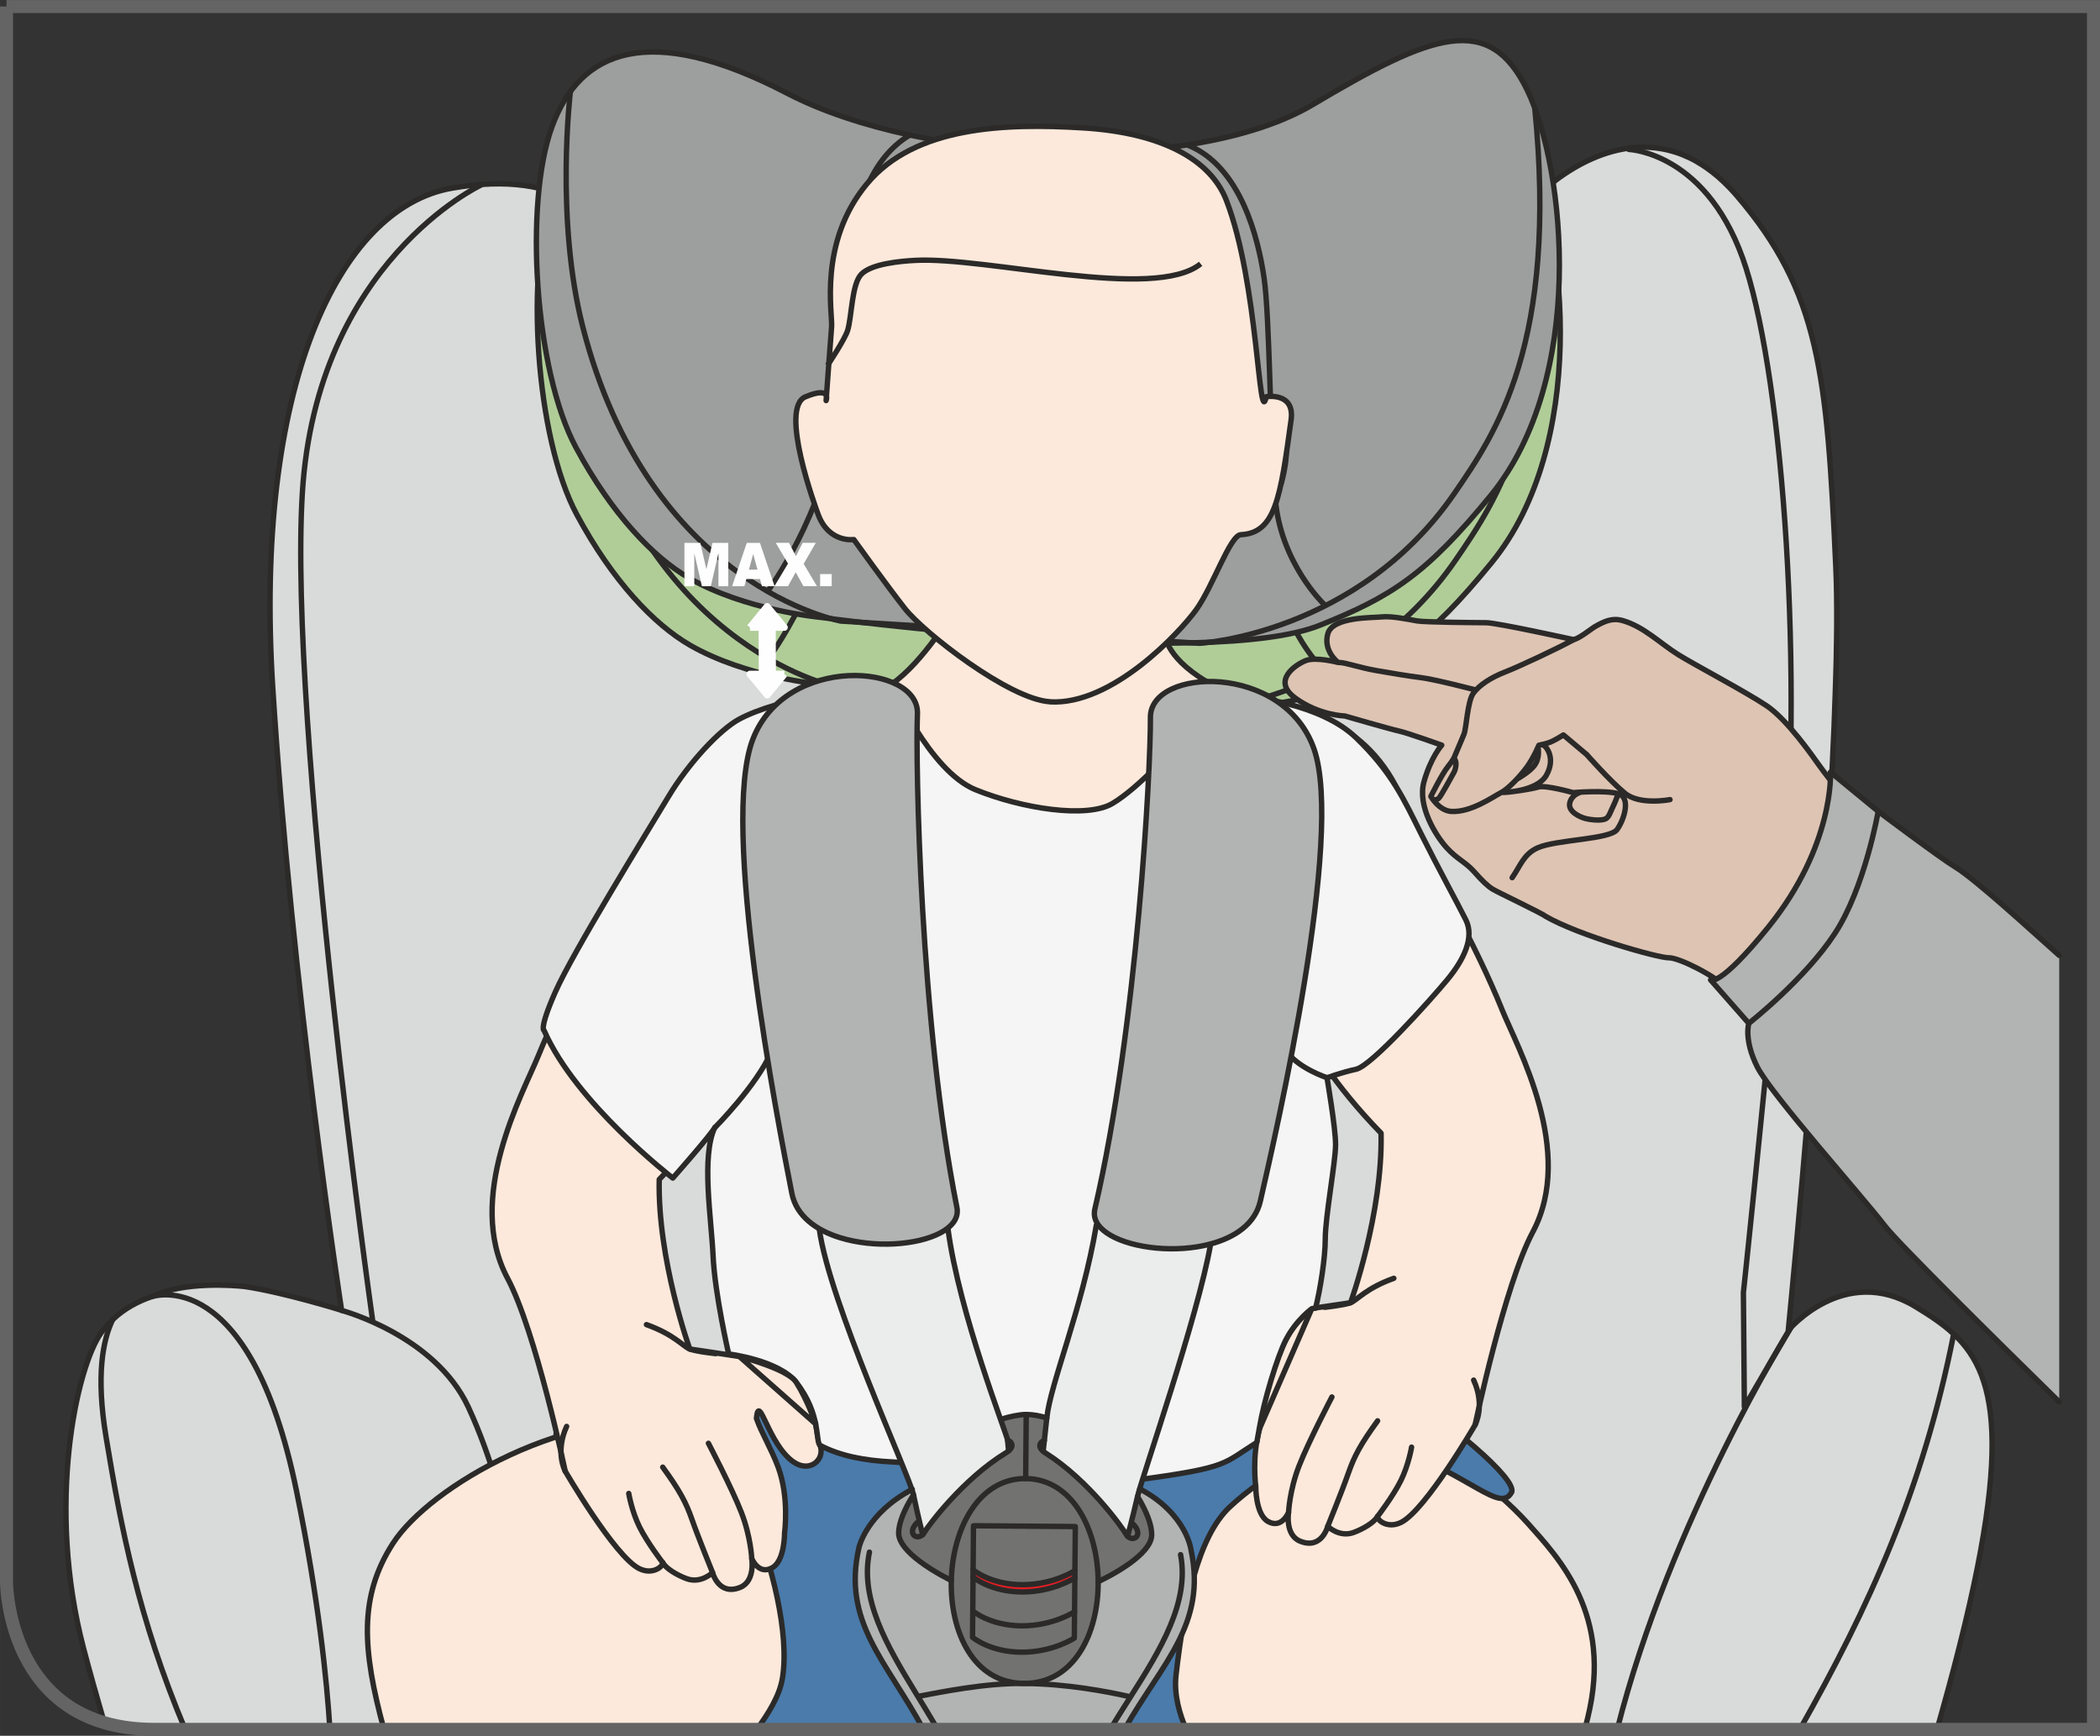 <?xml version="1.0" encoding="UTF-8"?>
<!DOCTYPE svg PUBLIC "-//W3C//DTD SVG 1.1//EN" "http://www.w3.org/Graphics/SVG/1.1/DTD/svg11.dtd">
<!-- Creator: CorelDRAW 2017 -->
<svg xmlns="http://www.w3.org/2000/svg" xml:space="preserve" width="29.723mm" height="24.572mm" version="1.1" style="shape-rendering:geometricPrecision; text-rendering:geometricPrecision; image-rendering:optimizeQuality; fill-rule:evenodd; clip-rule:evenodd"
viewBox="0 0 435.73 360.22"
 xmlns:xlink="http://www.w3.org/1999/xlink">
 <rect x="0" y="0" width="435.73" height="360.22" fill="#333333" stroke="none"/>
 <defs>
  <style type="text/css">
   <![CDATA[
    .str5 {stroke:#646464;stroke-width:2.7;stroke-miterlimit:4}
    .str1 {stroke:#2B2A29;stroke-width:1.12;stroke-miterlimit:4}
    .str2 {stroke:#FEFEFE;stroke-width:1.42;stroke-linejoin:round;stroke-miterlimit:10}
    .str3 {stroke:#FEFEFE;stroke-width:3.56;stroke-linecap:round;stroke-linejoin:round;stroke-miterlimit:10}
    .str4 {stroke:#2B2A29;stroke-width:1.12;stroke-linecap:round;stroke-linejoin:round;stroke-miterlimit:10}
    .str0 {stroke:#2B2A29;stroke-width:1.12;stroke-linecap:round;stroke-linejoin:round;stroke-miterlimit:4}
    .fil1 {fill:none;fill-rule:nonzero}
    .fil7 {fill:#FEFEFE;fill-rule:nonzero}
    .fil6 {fill:whitesmoke;fill-rule:nonzero}
    .fil10 {fill:#EBECEC;fill-rule:nonzero}
    .fil0 {fill:#D9DADA;fill-rule:nonzero}
    .fil8 {fill:#B2B3B3;fill-rule:nonzero}
    .fil4 {fill:#9D9E9E;fill-rule:nonzero}
    .fil9 {fill:#727271;fill-rule:nonzero}
    .fil2 {fill:#FDE9DB;fill-rule:nonzero}
    .fil11 {fill:#E31E24;fill-rule:nonzero}
    .fil12 {fill:#DEC4B3;fill-rule:nonzero}
    .fil3 {fill:#B0CD98;fill-rule:nonzero}
    .fil5 {fill:#4A7BAB;fill-rule:nonzero}
   ]]>
  </style>
 </defs>
 <g id="Слой_x0020_1">
  <path class="fil0" d="M405.38 276.86c9.46,8.9 12.53,24.97 -2.5,78.5l-0.99 3.5 -28.43 0c14.28,-25.23 25.56,-49.83 31.91,-82.01zm-383.77 80.62c-1.57,-5.41 -3.03,-10.62 -4.29,-15.37 -7.79,-29.63 -1.49,-58.32 3.64,-65.5 0.74,-1.04 1.56,-1.96 2.44,-2.79 -2.07,4.25 -3.5,11.63 -1.4,24.36 3.06,18.53 6.68,37.59 16.42,60.68l-6.47 0 0 0c-3.93,0 -7.36,-0.51 -10.35,-1.39z"/>
  <path class="fil0" d="M397.42 271.16c2.92,1.77 5.63,3.52 7.95,5.71 -6.35,32.18 -17.63,56.77 -31.91,82l-335.04 0c-9.74,-23.1 -13.36,-42.15 -16.42,-60.68 -2.11,-12.73 -0.67,-20.12 1.4,-24.36 2.43,-2.3 5.3,-3.79 8.13,-4.75 6.63,-3.19 19.19,-2.08 19.19,-2.08l20.14 4.94c0,0 -10.4,-67.58 -14.3,-129.43 -3.9,-61.86 13.52,-99.28 37.17,-103.45 23.65,-4.15 31.71,7.02 36.39,13.52 4.68,6.5 28.33,36.91 86.54,37.16 58.21,0.26 90.18,-34.57 98.24,-44.7 8.05,-10.13 28.32,-24.43 45.48,-4.42 17.16,20.02 18.71,36.91 20.53,77.19 1.82,40.29 -9.87,158.28 -9.87,158.28 0,0 11.56,-13.9 26.38,-4.93z"/>
  <path class="fil1 str0" d="M23.4 273.82c0,0.01 -0.01,0.01 -0.01,0.01 -2.06,4.24 -3.5,11.63 -1.39,24.36 3.06,18.52 6.68,37.58 16.41,60.68m335.05 0c14.28,-25.23 25.56,-49.82 31.91,-82"/>
  <path class="fil0" d="M337.95 30.76c7.25,-0.96 15.13,1.34 22.44,9.86 17.15,20.01 18.71,36.91 20.53,77.19 1.73,38.18 -8.68,146.18 -9.77,157.34l-9.19 16.79 -0.2 -23.72c0,0 3.31,-30.99 7.99,-79.92 4.68,-48.92 0.2,-108.37 -7.4,-132.55 -7.6,-24.17 -24.36,-24.76 -24.36,-24.76l-0.02 -0.25z"/>
  <path class="fil1 str0" d="M337.97 31.01c0,0 16.76,0.58 24.36,24.76 7.6,24.17 12.09,83.62 7.41,132.55 -4.68,48.92 -8,79.92 -8,79.92l0.2 23.72 9.64 -16.46"/>
  <path class="fil0" d="M99.77 38.3l0.01 0.12c0,0 -34.11,15.98 -37.04,63.93 -2.92,47.95 14.62,171.92 14.62,171.92l-6.43 -2.38c-1.38,-9.12 -10.76,-72.25 -14.36,-129.39 -3.9,-61.85 13.52,-99.28 37.17,-103.44 2.14,-0.38 4.15,-0.63 6.04,-0.77z"/>
  <path class="fil1 str0" d="M99.77 38.42c0,0 -34.11,15.99 -37.04,63.93 -2.92,47.95 14.62,171.92 14.62,171.92"/>
  <path class="fil1 str0" d="M31.53 269.08c0,0 20.3,-7.07 29.98,40.28 4.6,22.51 6.31,39.33 6.94,49.51"/>
  <path class="fil1 str0" d="M70.86 271.94c0,0 19.36,5.14 26.29,20.02 4.97,10.67 7.66,22.31 7.66,22.31"/>
  <path class="fil2" d="M241.45 358.87c-3.41,-7.02 3.6,-37.42 14.72,-49.51 11.96,-13 19.5,-13.52 29.37,-13 9.88,0.52 24.95,12.47 31.45,19.75 6.5,7.28 17.67,18.97 12.47,40.29l-0.61 2.46 -87.41 0z"/>
  <path class="fil1 str0" d="M241.45 358.87c-3.41,-7.02 3.6,-37.42 14.72,-49.51 11.96,-13 19.5,-13.52 29.37,-13 9.88,0.52 24.95,12.47 31.45,19.75 6.5,7.28 17.67,18.97 12.47,40.29l-0.61 2.46"/>
  <path class="fil2" d="M170.2 358.87c2.63,-3.98 4.98,-9.55 4.63,-16.5 -0.73,-14.01 -3.9,-43.66 -30.41,-47.29 -26.51,-3.64 -55.36,13.51 -62.89,25.21 -7.12,11.04 -6.36,22.08 -1.87,38.59l90.55 0z"/>
  <path class="fil1 str0" d="M170.2 358.87c2.63,-3.98 4.98,-9.55 4.63,-16.5 -0.73,-14.01 -3.9,-43.66 -30.41,-47.29 -26.51,-3.64 -55.36,13.51 -62.89,25.21 -7.12,11.04 -6.36,22.08 -1.87,38.59"/>
  <path class="fil1 str0" d="M371.59 275.49c0,0 -25.07,40.04 -36.02,83.38"/>
  <path class="fil1 str0" d="M405.38 276.86c-2.32,-2.19 -5.04,-3.93 -7.95,-5.71 -14.81,-8.96 -26.38,4.94 -26.38,4.94 0,0 0.03,-0.33 0.09,-0.94l0 0c0.86,-8.77 7.47,-77.27 9.43,-124.76l0 -0.18c0.04,-0.91 0.07,-1.81 0.1,-2.69 0,-0.13 0.01,-0.26 0.01,-0.4 0.03,-0.81 0.06,-1.61 0.09,-2.4 0.01,-0.2 0.01,-0.39 0.02,-0.58 0.02,-0.74 0.05,-1.47 0.07,-2.19 0.01,-0.21 0.02,-0.43 0.02,-0.64 0.02,-0.69 0.04,-1.38 0.06,-2.06 0.01,-0.24 0.01,-0.48 0.02,-0.71 0.02,-0.65 0.03,-1.28 0.05,-1.91 0,-0.26 0.01,-0.52 0.01,-0.78 0.01,-0.6 0.02,-1.19 0.03,-1.78 0.01,-0.26 0.01,-0.53 0.02,-0.8 0,-0.57 0.02,-1.13 0.02,-1.69 0,-0.27 0.01,-0.54 0.01,-0.81 0,-0.54 0.01,-1.07 0.01,-1.59 0,-0.27 0,-0.55 0,-0.82 0,-0.52 0,-1.02 -0,-1.52 0,-0.26 0,-0.53 0,-0.79 0,-0.5 -0.01,-0.98 -0.02,-1.46 0,-0.25 0,-0.5 -0,-0.75 -0.01,-0.48 -0.02,-0.95 -0.03,-1.41 -0.01,-0.23 -0.01,-0.48 -0.01,-0.7 -0.02,-0.5 -0.03,-0.98 -0.04,-1.47 -0.01,-0.18 -0.01,-0.36 -0.02,-0.53 -0.02,-0.65 -0.05,-1.29 -0.07,-1.91 -1.82,-40.28 -3.38,-57.17 -20.53,-77.19 -0.41,-0.49 -0.83,-0.94 -1.25,-1.39 -0.07,-0.07 -0.14,-0.15 -0.21,-0.22 -0.4,-0.42 -0.8,-0.82 -1.21,-1.21 -0.08,-0.07 -0.15,-0.14 -0.23,-0.21 -0.41,-0.39 -0.83,-0.77 -1.25,-1.12 -0.03,-0.02 -0.06,-0.05 -0.09,-0.07 -0.41,-0.35 -0.84,-0.68 -1.26,-1 -0.04,-0.03 -0.08,-0.06 -0.12,-0.09 -0.42,-0.32 -0.85,-0.62 -1.28,-0.9 -0.06,-0.04 -0.12,-0.08 -0.18,-0.12 -0.43,-0.28 -0.86,-0.54 -1.29,-0.79 -0.04,-0.02 -0.07,-0.04 -0.1,-0.06 -0.9,-0.51 -1.8,-0.94 -2.71,-1.3 -0.04,-0.01 -0.07,-0.03 -0.11,-0.05 -0.44,-0.18 -0.89,-0.34 -1.33,-0.48 -0.03,-0.01 -0.06,-0.02 -0.09,-0.03 -0.92,-0.29 -1.84,-0.53 -2.76,-0.69 -0.01,0 -0.02,-0.01 -0.03,-0.01 -0.45,-0.08 -0.91,-0.15 -1.36,-0.2 -0.02,-0.01 -0.05,-0.01 -0.07,-0.01 -11.95,-1.34 -23.07,7.46 -28.54,14.35 -8.06,10.14 -40.03,44.96 -98.24,44.7 -58.22,-0.26 -81.86,-30.66 -86.54,-37.16 -4.68,-6.51 -12.74,-17.68 -36.39,-13.52 -23.65,4.16 -41.07,41.59 -37.17,103.44 3.9,61.86 14.3,129.43 14.3,129.43 0,0 -11.97,-3.73 -20.14,-4.94 -2.14,-0.23 -12.56,-1.1 -19.19,2.08 -2.83,0.96 -5.7,2.45 -8.13,4.75 -0.87,0.82 -1.69,1.75 -2.44,2.79 -5.13,7.18 -11.43,35.87 -3.64,65.5 1.25,4.75 2.71,9.97 4.29,15.37m380.29 1.39l0.99 -3.5c15.03,-53.53 11.96,-69.61 2.5,-78.5"/>
  <path class="fil3" d="M143.17 133.89c-7.46,-4.29 -16.08,-13.34 -23.45,-27.03 -8.67,-16.1 -10.79,-50.84 -5,-66.65 5.79,-15.8 20.07,-21.86 48.77,-6.94 28.69,14.93 84.43,17.05 109.13,2.35 24.71,-14.7 36.59,-19.27 44.48,-2.94 7.89,16.33 12.27,59.76 -7.58,84.05 -13.42,16.43 -20.62,21.01 -35.48,26.96 -22.99,9.21 -103.82,-1.67 -103.82,-1.67 0,0 -15.46,-1.46 -27.05,-8.13z"/>
  <path class="fil1 str0" d="M143.17 133.89c-7.46,-4.29 -16.08,-13.34 -23.45,-27.03 -8.67,-16.1 -10.79,-50.84 -5,-66.65 5.79,-15.8 20.07,-21.86 48.77,-6.94 28.69,14.93 84.43,17.05 109.13,2.35 24.71,-14.7 36.59,-19.27 44.48,-2.94 7.89,16.33 12.27,59.76 -7.58,84.05 -13.42,16.43 -20.62,21.01 -35.48,26.96 -22.99,9.21 -103.82,-1.67 -103.82,-1.67 0,0 -15.46,-1.46 -27.05,-8.13"/>
  <path class="fil1 str0" d="M118.54 32.83c0,0 -3.2,26.4 2.54,48.87 13.75,53.93 53.56,61.13 53.56,61.13l74.46 4.61c0,0 32.79,-1.9 52.91,-31.19 8.39,-12.23 21.51,-31.07 16.61,-79.97"/>
  <path class="fil1 str0" d="M274.84 139.28c0,0 -8.94,-8.5 -10.05,-21.82 -1.11,-13.32 -1.14,-37.71 -2.33,-45.86 -1.18,-8.15 -4.85,-23.22 -15.88,-27.56"/>
  <path class="fil1 str0" d="M159.58 136.46c0,0 11.67,-15.67 14.16,-35.22 2.49,-19.55 -0.92,-49.6 15.23,-59.29"/>
  <path class="fil4" d="M142.99 119.96c-7.46,-4.29 -16.08,-13.34 -23.45,-27.03 -8.67,-16.1 -10.79,-50.84 -5,-66.65 5.79,-15.8 20.07,-21.87 48.76,-6.94 28.69,14.93 84.43,17.05 109.13,2.35 24.71,-14.7 36.6,-19.27 44.48,-2.94 7.89,16.33 12.27,59.76 -7.58,84.05 -13.42,16.43 -20.62,21.01 -35.48,26.96 -22.99,9.21 -103.82,-1.67 -103.82,-1.67 0,0 -15.46,-1.46 -27.05,-8.13z"/>
  <path class="fil1 str0" d="M142.99 119.96c-7.46,-4.29 -16.08,-13.34 -23.45,-27.03 -8.67,-16.1 -10.79,-50.84 -5,-66.65 5.79,-15.8 20.07,-21.87 48.76,-6.94 28.69,14.93 84.43,17.05 109.13,2.35 24.71,-14.7 36.6,-19.27 44.48,-2.94 7.89,16.33 12.27,59.76 -7.58,84.05 -13.42,16.43 -20.62,21.01 -35.48,26.96 -22.99,9.21 -103.82,-1.67 -103.82,-1.67 0,0 -15.46,-1.46 -27.05,-8.13"/>
  <path class="fil1 str0" d="M118.36 18.89c0,0 -3.2,26.4 2.54,48.87 13.75,53.93 53.56,61.13 53.56,61.13l74.46 4.61c0,0 32.79,-1.9 52.91,-31.19 8.39,-12.23 21.51,-31.07 16.61,-79.98"/>
  <path class="fil1 str0" d="M274.66 125.34c0,0 -8.94,-8.5 -10.05,-21.82 -1.11,-13.32 -1.14,-37.71 -2.33,-45.86 -1.18,-8.15 -4.85,-23.22 -15.88,-27.56"/>
  <path class="fil1 str0" d="M159.4 122.52c0,0 11.67,-15.67 14.16,-35.22 2.49,-19.55 -0.91,-49.6 15.23,-59.29"/>
  <path class="fil5" d="M246.11 358.87c-1.29,-3.02 -2.58,-7.03 -2.09,-11.3 1.66,-14.33 4.48,-28.56 11.11,-34.8 6.63,-6.24 22.03,-16.67 33.92,-12.38 16.23,5.85 22.14,13.6 24.56,9.36 1.56,-2.73 -14.42,-15.6 -20.66,-19.1 -6.24,-3.51 -11.69,-6.62 -23,-8.97 -21.83,8.97 -83.82,14.42 -116.57,1.56 -17.15,2.34 -24.19,6.42 -33.01,7.66 -5.15,0.72 -4.98,6.94 -4.98,6.94 0,0 6.02,-1.74 15.76,0.6 9.75,2.34 21.05,7.02 24.95,16.37 3.9,9.36 7.8,24.17 6.24,33.52 -0.62,3.69 -2.99,7.38 -5.28,10.53l89.04 0z"/>
  <path class="fil1 str0" d="M246.11 358.87c-1.29,-3.02 -2.58,-7.03 -2.09,-11.3 1.66,-14.33 4.48,-28.56 11.11,-34.8 6.63,-6.24 22.03,-16.67 33.92,-12.38 16.23,5.85 22.14,13.6 24.56,9.36 1.56,-2.73 -14.42,-15.6 -20.66,-19.1 -6.24,-3.51 -11.69,-6.62 -23,-8.97 -21.83,8.97 -83.82,14.42 -116.57,1.56 -17.15,2.34 -24.19,6.42 -33.01,7.66 -5.15,0.72 -4.98,6.94 -4.98,6.94 0,0 6.02,-1.74 15.76,0.6 9.75,2.34 21.05,7.02 24.95,16.37 3.9,9.36 7.8,24.17 6.24,33.52 -0.62,3.69 -2.99,7.38 -5.28,10.53"/>
  <path class="fil2" d="M280.23 270.35c0,0 -4.04,0.59 -8.02,1.19 3.88,-20.86 4.07,-37.52 2.78,-50.33 2.91,4.21 6.65,8.89 11.57,13.95 0.36,16.73 -6.33,35.18 -6.33,35.18zm-137.11 9.61c0,0 -6.69,-18.46 -6.34,-35.18 5.29,-5.45 9.22,-10.43 12.21,-14.88 -0.53,20.04 2.45,36.39 4.39,51.4 0.01,0.07 0.02,0.15 0.04,0.22 -4.53,-0.71 -10.3,-1.55 -10.3,-1.55zm168.51 -70.52c-5.49,-13.49 -14.25,-29.31 -19.57,-36.57 0.13,-7.72 -5.33,-15.67 -10.71,-19.78 -11.07,-8.45 -18.73,-5.08 -29.14,-10.6 -10.42,-5.52 -10.45,-10.73 -10.45,-10.73l-44.67 -3.77c0,0 -6.58,10.9 -13.34,14.79 -6.76,3.9 -18.67,2.9 -26.11,6.09 -7.44,3.19 -11.32,6.38 -15.09,14.51 -3.77,8.12 -14.23,24.75 -14.23,24.75l0.38 0.44c-5.23,7.23 -11.7,17.49 -16.98,30.47 -3.22,7.9 -15.3,29.52 -6.41,46.23 5.87,11.03 11.96,40.02 11.96,40.02 0,0 10.26,17.7 15.35,20.23 2.77,1.38 4.94,-0.42 4.91,-1.22 0.69,1.26 3.03,2.61 4.93,3.31 2.99,1.11 5.39,-1.26 5.39,-1.26 0,0 1.24,4.9 5.74,3.07 3.17,-1.29 2.39,-5.99 2.39,-5.99 0,0 1.42,3.55 4.3,1.89 2.58,-1.49 2.51,-7.24 2.51,-7.24 0,0 1.02,-7.26 -1.33,-13.62 -1.38,-3.72 -3.49,-7.16 -4.51,-10.11 0.53,-5.57 2.43,5.42 7.71,9.05 3.36,2.31 6.54,-0.46 5.52,-3.41 -0.48,-1.4 -0.69,-2.95 -0.93,-4.48 24.97,11.34 72.5,16.37 92.13,0.89 -1.69,5.93 -0.82,12.08 -0.82,12.08 0,0 -0.06,5.76 2.51,7.25 2.88,1.66 4.3,-1.89 4.3,-1.89 0,0 -0.79,4.7 2.38,5.99 4.49,1.84 5.74,-3.07 5.74,-3.07 0,0 2.41,2.37 5.39,1.26 1.9,-0.7 4.24,-2.04 4.93,-3.31 -0.04,0.8 2.14,2.6 4.91,1.22 5.08,-2.53 15.35,-20.23 15.35,-20.23 0,0 6.09,-28.98 11.96,-40.01 8.9,-16.72 -3.19,-38.34 -6.41,-46.24z"/>
  <path class="fil1 str0" d="M280.23 270.35c0,0 -4.04,0.59 -8.02,1.19 3.88,-20.86 4.07,-37.52 2.78,-50.33 2.91,4.21 6.65,8.89 11.57,13.95 0.36,16.73 -6.33,35.18 -6.33,35.18m-137.11 9.61c0,0 -6.69,-18.46 -6.34,-35.18 5.29,-5.45 9.22,-10.43 12.21,-14.88 -0.53,20.04 2.45,36.39 4.39,51.4 0.01,0.07 0.02,0.15 0.04,0.22 -4.53,-0.71 -10.3,-1.55 -10.3,-1.55m168.51 -70.52c-5.49,-13.49 -14.25,-29.31 -19.57,-36.57 0.13,-7.72 -5.33,-15.67 -10.71,-19.78 -11.07,-8.45 -18.73,-5.08 -29.14,-10.6 -10.42,-5.52 -10.45,-10.73 -10.45,-10.73l-44.67 -3.77c0,0 -6.58,10.9 -13.34,14.79 -6.76,3.9 -18.67,2.9 -26.11,6.09 -7.44,3.19 -11.32,6.38 -15.09,14.51 -3.77,8.12 -14.23,24.75 -14.23,24.75l0.38 0.44c-5.23,7.23 -11.7,17.49 -16.98,30.47 -3.22,7.9 -15.3,29.52 -6.41,46.23 5.87,11.03 11.96,40.02 11.96,40.02 0,0 10.26,17.7 15.35,20.23 2.77,1.38 4.94,-0.42 4.91,-1.22 0.69,1.26 3.03,2.61 4.93,3.31 2.99,1.11 5.39,-1.26 5.39,-1.26 0,0 1.24,4.9 5.74,3.07 3.17,-1.29 2.39,-5.99 2.39,-5.99 0,0 1.42,3.55 4.3,1.89 2.58,-1.49 2.51,-7.24 2.51,-7.24 0,0 1.02,-7.26 -1.33,-13.62 -1.38,-3.72 -3.49,-7.16 -4.51,-10.11 0.53,-5.57 2.43,5.42 7.71,9.05 3.36,2.31 6.54,-0.46 5.52,-3.41 -0.48,-1.4 -0.69,-2.95 -0.93,-4.48 24.97,11.34 72.5,16.37 92.13,0.89 -1.69,5.93 -0.82,12.08 -0.82,12.08 0,0 -0.06,5.76 2.51,7.25 2.88,1.66 4.3,-1.89 4.3,-1.89 0,0 -0.79,4.7 2.38,5.99 4.49,1.84 5.74,-3.07 5.74,-3.07 0,0 2.41,2.37 5.39,1.26 1.9,-0.7 4.24,-2.04 4.93,-3.31 -0.04,0.8 2.14,2.6 4.91,1.22 5.08,-2.53 15.35,-20.23 15.35,-20.23 0,0 6.09,-28.98 11.96,-40.01 8.9,-16.72 -3.19,-38.34 -6.41,-46.24"/>
  <path class="fil1 str0" d="M274.85 271.3c0,0 4.01,-0.43 5.37,-0.95 1.37,-0.53 3.19,-3 8.99,-5.07"/>
  <path class="fil1 str0" d="M267.37 313.83c0,0 0.19,-4.52 2.16,-9.59 1.98,-5.08 6.83,-14.33 6.83,-14.33"/>
  <path class="fil1 str0" d="M275.49 316.76c0,0 3.03,-7.45 4.28,-11.04 1.25,-3.58 2.55,-6.01 6.07,-10.86"/>
  <path class="fil1 str0" d="M285.82 314.71c0,0 3.2,-4.14 4.84,-7.44 1.63,-3.3 2.23,-6.95 2.23,-6.95"/>
  <path class="fil1 str0" d="M306.07 295.69c0,0 2.15,-3.93 -0.3,-9.28"/>
  <path class="fil2" d="M261.38 296.4c0.54,-5.6 3.61,-14.83 5.41,-18.35 2.13,-4.15 5.41,-6.51 5.41,-6.51l-10.82 24.85z"/>
  <path class="fil1 str0" d="M261.38 296.4c0.54,-5.6 3.61,-14.83 5.41,-18.35 2.13,-4.15 5.41,-6.51 5.41,-6.51l-10.82 24.85"/>
  <path class="fil1 str0" d="M148.49 280.91c0,0 -4.01,-0.42 -5.37,-0.95 -1.37,-0.53 -3.19,-2.99 -8.99,-5.07"/>
  <path class="fil1 str0" d="M155.98 323.44c0,0 -0.19,-4.52 -2.16,-9.59 -1.98,-5.08 -6.83,-14.33 -6.83,-14.33"/>
  <path class="fil1 str0" d="M147.86 326.37c0,0 -3.03,-7.45 -4.28,-11.04 -1.25,-3.58 -2.56,-6.01 -6.07,-10.86"/>
  <path class="fil1 str0" d="M137.53 324.32c0,0 -3.2,-4.14 -4.84,-7.44 -1.63,-3.3 -2.23,-6.95 -2.23,-6.95"/>
  <path class="fil1 str0" d="M117.27 305.3c0,0 -2.15,-3.94 0.3,-9.28"/>
  <path class="fil0" d="M220.22 358.87c-0.23,-1.57 -0.38,-2.67 -0.38,-2.67l-19.42 -0.98c0,0 -0.27,1.69 -0.64,3.66l20.44 0z"/>
  <path class="fil1 str0" d="M220.22 358.87c-0.23,-1.57 -0.38,-2.67 -0.38,-2.67l-19.42 -0.98c0,0 -0.27,1.69 -0.64,3.66"/>
  <path class="fil6" d="M304.16 190.92c-1.78,-3.56 -5.69,-10.67 -9.25,-17.79 -3.56,-7.12 -6.05,-12.81 -13.55,-20.04 -7.5,-7.22 -22.03,-8.43 -22.03,-8.43l-7.12 -2.16c0,0 -2.49,5.36 -5.69,9.28 -3.2,3.92 -10.32,11.74 -15.66,14.94 -5.34,3.21 -18.86,1.07 -28.47,-2.84 -9.6,-3.92 -17.43,-22.06 -17.43,-22.06 0,0 -7.83,1.78 -14.23,2.49 -6.4,0.71 -13.52,2.84 -17.43,4.98 -3.92,2.14 -10.32,8.9 -14.59,16.01 -4.27,7.12 -19.8,32.22 -23.49,40.57 -3.48,7.89 -2.31,8.01 -2.31,8.01 6.58,15.12 26.69,30.6 26.69,30.6 0,0 8.01,-9.08 8.71,-10.5 -2.84,6.05 -0.71,18.86 -0.35,26.69 0.35,7.83 3.23,20.31 3.23,20.31 0,0 10.41,1.29 14.01,5.89 5.28,6.71 3.93,12.54 5,13.1 4.13,2.17 9.11,3.12 14.76,3.41 7.12,0.35 8.89,1.78 13.88,6.05 4.98,4.27 20.28,0 38.43,-2.49 17.79,-2.44 16.51,-3.21 23.5,-7.59l0.55 -3.07c0.91,-5.5 3.68,-14.68 5.48,-18.21 2.12,-4.15 5.41,-6.5 5.41,-6.5l0.76 -0.11c0.97,-3.82 2.01,-10.38 2.01,-14.34 0,-4.62 2.14,-16.01 2.14,-19.57 0,-3.56 -1.78,-13.88 -1.78,-13.88 0,0 2.84,-1.07 6.05,-1.78 3.2,-0.71 15.3,-14.23 18.86,-18.51 3.56,-4.27 5.69,-8.89 3.91,-12.45z"/>
  <path class="fil1 str0" d="M304.16 190.92c-1.78,-3.56 -5.69,-10.67 -9.25,-17.79 -3.56,-7.12 -6.05,-12.81 -13.55,-20.04 -7.5,-7.22 -22.03,-8.43 -22.03,-8.43l-7.12 -2.16c0,0 -2.49,5.36 -5.69,9.28 -3.2,3.92 -10.32,11.74 -15.66,14.94 -5.34,3.21 -18.86,1.07 -28.47,-2.84 -9.6,-3.92 -17.43,-22.06 -17.43,-22.06 0,0 -7.83,1.78 -14.23,2.49 -6.4,0.71 -13.52,2.84 -17.43,4.98 -3.92,2.14 -10.32,8.9 -14.59,16.01 -4.27,7.12 -19.8,32.22 -23.49,40.57 -3.48,7.89 -2.31,8.01 -2.31,8.01 6.58,15.12 26.69,30.6 26.69,30.6 0,0 8.01,-9.08 8.71,-10.5 -2.84,6.05 -0.71,18.86 -0.35,26.69 0.35,7.83 3.23,20.31 3.23,20.31 0,0 10.41,1.29 14.01,5.89 5.28,6.71 3.93,12.54 5,13.1 4.13,2.17 9.11,3.12 14.76,3.41 7.12,0.35 8.89,1.78 13.88,6.05 4.98,4.27 20.28,0 38.43,-2.49 17.79,-2.44 16.51,-3.21 23.5,-7.59l0.55 -3.07c0.91,-5.5 3.68,-14.68 5.48,-18.21 2.12,-4.15 5.41,-6.5 5.41,-6.5l0.76 -0.11c0.97,-3.82 2.01,-10.38 2.01,-14.34 0,-4.62 2.14,-16.01 2.14,-19.57 0,-3.56 -1.78,-13.88 -1.78,-13.88 0,0 2.84,-1.07 6.05,-1.78 3.2,-0.71 15.3,-14.23 18.86,-18.51 3.56,-4.27 5.69,-8.89 3.91,-12.45"/>
  <path class="fil2" d="M153.42 281.51c0,0 10.01,2.54 11.78,5.34 2.45,3.89 4.05,8.66 4.05,8.66l-15.83 -14z"/>
  <path class="fil1 str0" d="M153.42 281.51c0,0 10.01,2.54 11.78,5.34 2.45,3.89 4.05,8.66 4.05,8.66l-15.83 -14"/>
  <path class="fil1 str0" d="M148.37 233.96c0,0 8.53,-8.58 11.67,-15.64"/>
  <path class="fil1 str0" d="M275.34 223.65c0,0 -5.55,-1.81 -8.14,-5.13 -2.59,-3.31 -4.77,-7.52 -4.77,-9.7"/>
  <path class="fil1 str0" d="M177.43 97.39c0,0 -6.98,-11.03 -9.68,-7.88 -2.7,3.15 0.45,9.68 0.45,9.68 0,0 0,-4.5 2.93,-3.6 2.93,0.9 6.08,6.53 6.08,6.53 0,0 -4.05,-0.45 -4.95,0 -0.9,0.45 0,2.48 1.12,2.7 1.13,0.23 3.15,-1.8 3.6,-0.22 0.45,1.57 0.9,3.38 0,4.5"/>
  <path class="fil1 str0" d="M259.23 98.46c0,0 4.97,-12.09 6.89,-8.64 1.93,3.46 -0.32,10.61 -0.32,10.61 0,0 0,-4.94 -2.08,-3.95 -2.08,0.99 -4.33,7.16 -4.33,7.16 0,0 2.89,-0.49 3.53,0 0.64,0.5 0,2.72 -0.8,2.96 -0.8,0.25 -2.24,-1.98 -2.56,-0.25 -0.32,1.73 -0.69,2.73 -0.05,3.96"/>
  <path class="fil2" d="M217.86 145.63c-8.43,-0.49 -26.19,-14.34 -30.11,-19.35 -3.79,-4.83 -10.59,-14.31 -10.59,-14.31 0,0 -5.15,0.77 -7.38,-5.15 -0.63,-1.67 -8.14,-22.19 -2.66,-24.47 5.48,-2.28 4.29,0.78 4.29,0.78 0,0 0.91,-12.55 1.14,-15.29 0.23,-2.74 -2.8,-17.49 7.3,-29.66 10.02,-12.09 28.95,-12.6 44.73,-11.65 16.75,1 26.69,6.76 29.89,15.07 6.65,17.21 6.67,47.82 8.27,40.73 0,0 5.95,-1.03 5.15,4.81 -2.2,16 -3.21,23.47 -10.42,23.82 -2.25,0.1 -5.78,10.73 -9.27,15.57 -3.42,4.74 -17.47,19.87 -30.34,19.12z"/>
  <path class="fil1 str0" d="M217.86 145.63c-8.43,-0.49 -26.19,-14.34 -30.11,-19.35 -3.79,-4.83 -10.59,-14.31 -10.59,-14.31 0,0 -5.15,0.77 -7.38,-5.15 -0.63,-1.67 -8.14,-22.19 -2.66,-24.47 5.48,-2.28 4.29,0.78 4.29,0.78 0,0 0.91,-12.55 1.14,-15.29 0.23,-2.74 -2.8,-17.49 7.3,-29.66 10.02,-12.09 28.95,-12.6 44.73,-11.65 16.75,1 26.69,6.76 29.89,15.07 6.65,17.21 6.67,47.82 8.27,40.73 0,0 5.95,-1.03 5.15,4.81 -2.2,16 -3.21,23.47 -10.42,23.82 -2.25,0.1 -5.78,10.73 -9.27,15.57 -3.42,4.74 -17.47,19.87 -30.34,19.12"/>
  <path class="fil2" d="M228.59 81.44c-0.97,-1.66 0.24,-3.41 4.52,-3.56 4.28,-0.16 9.98,-2.3 12.76,-1.19 2.77,1.11 5.86,5.15 5.86,5.15 0,0 -3.09,-2.53 -7.45,-2.85 -4.36,-0.32 -14.34,4.75 -15.69,2.46z"/>
  <path class="fil2" d="M210.13 80.33c0.97,-1.66 -0.24,-3.41 -4.52,-3.56 -4.28,-0.16 -9.98,-2.3 -12.76,-1.19 -2.77,1.11 -5.86,5.15 -5.86,5.15 0,0 3.09,-2.53 7.45,-2.86 4.35,-0.32 14.34,4.75 15.69,2.46z"/>
  <path class="fil1 str1" d="M249.12 54.75c-9.59,7.82 -44.54,-1.56 -59.36,-0.71 -2.84,0.16 -8.83,0.66 -11.02,2.84 -2.02,2.02 -1.99,8.77 -2.85,11.64 -0.56,1.89 -4.18,7.29 -4.18,7.29"/>
  <polygon class="fil7" points="155.61,130.2 159.17,125.86 162.75,130.2 "/>
  <polyline class="fil1 str2" points="155.61,130.2 159.17,125.86 162.75,130.2 155.61,130.2 "/>
  <polygon class="fil7" points="162.75,139.9 159.2,144.24 155.61,139.9 "/>
  <polyline class="fil1 str2" points="162.75,139.9 159.2,144.24 155.61,139.9 162.75,139.9 "/>
  <line class="fil1" x1="159.23" y1="141.82" x2="159.17" y2= "129.28" />
  <line class="fil1 str3" x1="159.23" y1="141.82" x2="159.17" y2= "129.28" />
  <path class="fil7" d="M142.01 112.66l3.29 0 1.27 5.47 1.26 -5.47 3.28 0 0 9 -2.04 0 0 -6.86 -1.58 6.86 -1.85 0 -1.58 -6.86 0 6.86 -2.05 0 0 -9zm15.69 7.51l-2.85 0 -0.39 1.49 -2.56 0 3.05 -9 2.73 0 3.04 9 -2.62 0 -0.4 -1.49zm-0.53 -1.95l-0.89 -3.24 -0.89 3.24 1.78 0zm3.78 -5.57l2.76 0 1.44 2.77 1.39 -2.77 2.73 0 -2.52 4.36 2.76 4.64 -2.81 0 -1.6 -2.89 -1.6 2.89 -2.8 0 2.8 -4.69 -2.54 -4.31zm9.22 6.49l2.4 0 0 2.51 -2.4 0 0 -2.51z"/>
  <path class="fil8" d="M178.25 321.1c-3.57,15.52 5.66,23.57 13.35,37.77l41.73 0c7.89,-13.87 17.08,-21.77 13.8,-37.22 0,0 -2.7,-17.14 -33.55,-17.39 -30.85,-0.24 -35.32,16.84 -35.32,16.84z"/>
  <path class="fil8" d="M272.67 155.47c6.25,18.05 -7.79,79.25 -11.12,93.82 -1.08,4.71 -5.26,7.54 -10.35,8.88 -7.07,1.88 -15.89,0.93 -20.62,-1.81 -2.19,-1.27 -3.48,-2.92 -3.34,-4.83 0.02,-0.2 0.04,-0.4 0.09,-0.61 8.86,-38.19 11.57,-91.68 11.49,-102.04 -0.07,-10.35 27.59,-11.46 33.85,6.59z"/>
  <path class="fil9" d="M223.11 316.8l-0.08 9.16c0,0 -4.49,2.96 -11.03,2.91 -6.55,-0.05 -10.1,-3.08 -10.1,-3.08l0.08 -9.15 21.13 0.16z"/>
  <path class="fil10" d="M227.48 254.26c-2.96,17.54 -9.51,32.69 -10.28,40.01 -0.21,1.97 -0.38,3.52 -0.5,4.65 -0.92,0.32 -1.65,1.4 0.27,2.63 8.97,5.68 15.88,15.44 16.68,16.81 0.1,0.18 0.21,0.33 0.32,0.44 0.07,-0.24 0.88,-3.13 2.06,-8.22 0.93,-4.01 3.6,-9.22 4.8,-15.76 3.38,-9.61 7.71,-21.75 10.3,-36.65 -15.28,1.6 -17.59,0.71 -23.64,-3.92z"/>
  <path class="fil9" d="M216.69 298.92c-0.91,0.32 -1.64,1.41 0.27,2.63 8.97,5.68 15.88,15.44 16.67,16.81 0.1,0.18 0.21,0.33 0.33,0.44 0.07,-0.24 0.88,-3.13 2.06,-8.22 1.85,3.03 2.96,5.88 2.94,7.94 -0.01,2.02 -2.09,4.11 -4.44,5.82 -3.09,2.25 -6.65,3.87 -6.65,3.87l-0.01 0c-0.07,-10.63 -5.23,-21.3 -15.05,-21.37l0.11 -13.31c1.4,0.01 2.82,0.26 4.27,0.73 -0.21,1.97 -0.38,3.52 -0.51,4.65z"/>
  <path class="fil8" d="M198.47 250.8c0.09,1.92 -1.27,3.52 -3.5,4.7 -4.81,2.56 -13.66,3.17 -20.67,1.01 -5.04,-1.55 -9.13,-4.54 -10.05,-9.27 -2.85,-14.69 -14.89,-76.4 -8.05,-94.2 6.84,-17.79 34.45,-15.61 34.04,-5.26 -0.41,10.34 0.54,63.91 8.15,102.42 0.05,0.21 0.07,0.41 0.08,0.6z"/>
  <path class="fil11" d="M212 328.86c6.54,0.05 11.03,-2.92 11.03,-2.92l-0.02 1.5c0,0 -4.48,2.98 -11.03,2.93 -6.55,-0.05 -10.09,-3.1 -10.09,-3.1l0.02 -1.5c0,0 3.55,3.03 10.09,3.08z"/>
  <path class="fil9" d="M222.96 334.47c0,0 -4.49,2.98 -11.03,2.93 -6.55,-0.05 -10.09,-3.1 -10.09,-3.1l0.06 -7.02c0,0 3.55,3.04 10.1,3.1 6.54,0.05 11.03,-2.93 11.03,-2.93l-0.06 7.02z"/>
  <path class="fil9" d="M211.93 337.4c6.54,0.05 11.03,-2.93 11.03,-2.93l-0.05 5.47c0,0 -4.49,2.98 -11.03,2.93 -6.55,-0.05 -10.09,-3.1 -10.09,-3.1l0.05 -5.47c0,0 3.55,3.05 10.09,3.1z"/>
  <path class="fil9" d="M227.87 328.22c0.08,10.63 -4.91,21.21 -15.42,21.13 -10.51,-0.08 -15.33,-10.75 -15.06,-21.37 0.26,-10.62 5.6,-21.21 15.42,-21.14 9.82,0.08 14.98,10.75 15.05,21.38zm-15.99 14.65c6.55,0.05 11.04,-2.93 11.04,-2.93l0.04 -5.47 0.06 -7.02 0.02 -1.5 0.08 -9.15 -21.13 -0.17 -0.08 9.15 -0.01 1.5 -0.06 7.03 -0.05 5.47c0,0 3.55,3.05 10.1,3.1z"/>
  <path class="fil10" d="M209.06 298.86c-0.36,-4.05 -9.48,-27.96 -12.37,-43.89 -7.65,5.34 -18.12,2.87 -26.15,0.71 2.04,14.98 18.14,50.51 19,54.53 1.09,5.11 1.86,8.02 1.91,8.26 0.12,-0.12 0.24,-0.26 0.34,-0.44 0.82,-1.36 7.9,-11.01 16.96,-16.55 1.94,-1.19 1.23,-2.29 0.32,-2.62z"/>
  <path class="fil9" d="M212.93 293.53l-0.11 13.31c-9.82,-0.08 -15.16,10.51 -15.42,21.13l-0.01 0c0,0 -3.54,-1.68 -6.58,-3.98 -2.32,-1.76 -4.36,-3.88 -4.34,-5.9 0.01,-2.06 1.17,-4.89 3.08,-7.89 1.09,5.11 1.85,8.02 1.91,8.26 0.12,-0.12 0.24,-0.27 0.34,-0.44 0.82,-1.37 7.9,-11.01 16.95,-16.55 1.94,-1.19 1.23,-2.29 0.32,-2.62 -0.1,-1.13 -0.98,-2.42 -1.16,-4.39 1.45,-0.44 3.62,-0.94 5.02,-0.93z"/>
  <path class="fil10" d="M209.06 298.86c-0.1,-1.13 -9.16,-25.75 -12.54,-44.43 -3.56,2.49 -8.54,6.05 -25.98,1.25l38.52 43.18z"/>
  <path class="fil10" d="M209.06 298.86c-0.1,-1.13 -8.98,-25.21 -12.37,-43.89 -3.38,2.14 -8.72,5.52 -26.15,0.71l38.52 43.18z"/>
  <path class="fil1 str4" d="M212.81 306.84c9.82,0.08 14.98,10.75 15.05,21.38 0.08,10.63 -4.91,21.21 -15.42,21.13 -10.5,-0.08 -15.32,-10.75 -15.05,-21.37 0.25,-10.62 5.6,-21.21 15.42,-21.14"/>
  <path class="fil1 str4" d="M223.02 327.45l-0.06 7.02c0,0 -4.48,2.98 -11.03,2.93 -6.55,-0.05 -10.09,-3.09 -10.09,-3.09l0.06 -7.02"/>
  <polyline class="fil1 str4" points="201.91,325.78 201.99,316.63 223.12,316.8 223.03,325.95 "/>
  <path class="fil1 str4" d="M222.96 334.47l-0.05 5.47c0,0 -4.49,2.98 -11.03,2.93 -6.55,-0.05 -10.09,-3.1 -10.09,-3.1l0.05 -5.47"/>
  <path class="fil1 str4" d="M201.91 325.78c0,0 3.55,3.03 10.09,3.08 6.55,0.05 11.03,-2.92 11.03,-2.92l-0.01 1.5c0,0 -4.49,2.98 -11.03,2.93 -6.55,-0.05 -10.1,-3.09 -10.1,-3.09l0.02 -1.5"/>
  <path class="fil1 str4" d="M207.91 294.47c1.45,-0.45 3.62,-0.94 5.02,-0.93"/>
  <path class="fil1 str4" d="M197.38 327.98c0,0 -3.53,-1.68 -6.57,-3.98 -2.32,-1.75 -4.37,-3.88 -4.35,-5.89 0.02,-2.06 1.17,-4.89 3.08,-7.89"/>
  <path class="fil1 str4" d="M209.06 298.86c0.91,0.33 1.62,1.43 -0.32,2.62 -9.06,5.54 -16.14,15.18 -16.96,16.55 -0.1,0.18 -0.22,0.32 -0.34,0.44 -1.26,1.24 -3.32,-0.24 -1.19,-2.46"/>
  <path class="fil1 str4" d="M217.2 294.27c-1.45,-0.47 -2.88,-0.72 -4.27,-0.73l-0.11 13.3"/>
  <path class="fil1 str4" d="M227.88 328.22c0,0 3.56,-1.62 6.65,-3.88 2.34,-1.71 4.42,-3.81 4.44,-5.82 0.02,-2.06 -1.09,-4.91 -2.94,-7.94"/>
  <path class="fil1 str4" d="M216.69 298.92c-0.91,0.32 -1.64,1.41 0.27,2.63 8.97,5.68 15.88,15.44 16.67,16.81 0.1,0.18 0.21,0.33 0.33,0.44 1.24,1.26 3.32,-0.19 1.23,-2.44"/>
  <path class="fil1 str4" d="M244.96 322.63c1.88,9.91 -4.17,19.71 -10.42,29.56 -1.41,2.23 -2.83,4.45 -4.18,6.68"/>
  <path class="fil1 str4" d="M216.45 301.15c0,0 0.09,-0.75 0.24,-2.23 0.13,-1.13 0.3,-2.69 0.51,-4.65 0.77,-7.32 7.32,-22.47 10.28,-40.01"/>
  <path class="fil1 str4" d="M233.96 318.82c0,0 0,-0 0,-0.01 0.07,-0.24 0.88,-3.13 2.06,-8.22 0.93,-4.01 12.58,-37.51 15.17,-52.41"/>
  <path class="fil1 str4" d="M251.11 258.17c5.11,-1.35 9.31,-4.17 10.39,-8.88 3.34,-14.57 17.43,-75.77 11.16,-93.82 -6.28,-18.05 -34.04,-16.94 -33.96,-6.59 0.08,10.35 -2.64,63.85 -11.53,102.04 -0.05,0.2 -0.08,0.4 -0.09,0.61 -0.15,1.91 1.15,3.56 3.35,4.83 4.75,2.74 13.59,3.7 20.69,1.81"/>
  <path class="fil1 str4" d="M209.27 301.09c0,0 -0.08,-0.75 -0.21,-2.23 -0.1,-1.13 -10.06,-26.26 -12.37,-43.89"/>
  <path class="fil1 str4" d="M191.46 318.48c0,0 0,-0.01 -0.01,-0.01 -0.06,-0.24 -0.82,-3.14 -1.91,-8.26 -0.86,-4.02 -17.49,-40.09 -19.53,-55.07"/>
  <path class="fil1 str4" d="M174.37 256.87c-5.06,-1.55 -9.16,-4.54 -10.08,-9.27 -2.87,-14.7 -14.95,-76.41 -8.08,-94.2 6.87,-17.79 34.57,-15.61 34.15,-5.26 -0.41,10.34 0.55,63.91 8.18,102.41 0.05,0.21 0.07,0.4 0.08,0.61 0.09,1.92 -1.27,3.52 -3.51,4.7 -4.83,2.56 -13.71,3.17 -20.74,1.01"/>
  <path class="fil1 str4" d="M236.49 308.98c9.75,5.16 10.64,12.67 10.64,12.67 3.28,15.45 -5.92,23.35 -13.81,37.22m-41.73 0c-7.68,-14.2 -16.91,-22.25 -13.35,-37.77 0,0 1.57,-7.06 11.05,-12.03"/>
  <path class="fil1 str4" d="M180.4 322.11c-2.02,9.68 3.58,19.36 9.53,29.1 1.55,2.54 3.13,5.1 4.6,7.65"/>
  <path class="fil1 str4" d="M190.77 351.99c4.6,-0.86 13.53,-2.71 21.68,-2.64 8.81,0.07 17.35,1.7 21.9,2.74"/>
  <path class="fil12" d="M392.51 172.76c0,0 -8.88,-6.09 -10.38,-7.91 -1.5,-1.83 -3.65,-4.58 -4.77,-6.16 -1.13,-1.58 -6.49,-9.35 -10.84,-12.25 -4.35,-2.91 -15.09,-8.57 -18.37,-10.63 -3.76,-2.36 -7.04,-5.74 -11.42,-7.01 -2.22,-0.64 -3.79,0.12 -5.74,1.21 -0.78,0.43 -3.75,2.9 -4.69,2.69 0,0 -15.65,-3.45 -17.92,-3.47 -2.28,-0.02 -12.81,-0.09 -14.4,-0.38 -1.58,-0.29 -5.33,-1.05 -7.23,-0.83 -1.9,0.22 -10.22,-0.1 -11.24,3.5 -1.01,3.59 2.14,5.96 2.14,5.96 0,0 -4.6,-1.21 -6.69,-0.4 -2.09,0.81 -7.17,4.14 -2.22,7.77 4.95,3.63 10.28,3.73 10.28,3.73 0,0 9.52,2.76 11.22,3.12 1.71,0.36 8.91,2.94 8.91,2.94 0,0 -2.25,2.47 -3.68,7.56 -1.43,5.1 2.48,11.25 4.65,13.67 2.19,2.43 3.94,3 5.7,4.98 1.75,1.98 2.86,3.03 3.87,3.66 1.01,0.63 10.26,5.01 10.94,5.61 6.82,3.98 23.46,8.7 25.61,8.64 2.15,-0.06 9.89,3.9 11.95,6.25 2.06,2.34 11.13,11.2 11.13,11.2l23.17 -43.47z"/>
  <path class="fil1 str0" d="M392.51 172.76c0,0 -8.88,-6.09 -10.38,-7.91 -1.5,-1.83 -3.65,-4.58 -4.77,-6.16 -1.13,-1.58 -6.49,-9.35 -10.84,-12.25 -4.35,-2.91 -15.09,-8.57 -18.37,-10.63 -3.76,-2.36 -7.04,-5.74 -11.42,-7.01 -2.22,-0.64 -3.79,0.12 -5.74,1.21 -0.78,0.43 -3.75,2.9 -4.69,2.69 0,0 -15.65,-3.45 -17.92,-3.47 -2.28,-0.02 -12.81,-0.09 -14.4,-0.38 -1.58,-0.29 -5.33,-1.05 -7.23,-0.83 -1.9,0.22 -10.22,-0.1 -11.24,3.5 -1.01,3.59 2.14,5.96 2.14,5.96 0,0 -4.6,-1.21 -6.69,-0.4 -2.09,0.81 -7.17,4.14 -2.22,7.77 4.95,3.63 10.28,3.73 10.28,3.73 0,0 9.52,2.76 11.22,3.12 1.71,0.36 8.91,2.94 8.91,2.94 0,0 -2.25,2.47 -3.68,7.56 -1.43,5.1 2.48,11.25 4.65,13.67 2.19,2.43 3.94,3 5.7,4.98 1.75,1.98 2.86,3.03 3.87,3.66 1.01,0.63 10.26,5.01 10.94,5.61 6.82,3.98 23.46,8.7 25.61,8.64 2.15,-0.06 9.89,3.9 11.95,6.25 2.06,2.34 11.13,11.2 11.13,11.2l23.17 -43.47"/>
  <path class="fil1 str0" d="M313.76 182.14c1.68,-2.4 2.37,-4.9 5.3,-6.2 3.86,-1.72 14.99,-1.71 16.47,-3.79 1.48,-2.07 2.92,-6.64 0.25,-7.43 -2.68,-0.8 -9.38,-0.23 -9.38,-0.23 0,0 -5.68,-1.62 -7.2,-1.16 -1.52,0.45 -5.6,1.07 -7.22,1.12 0,0 6.97,-0.15 8.89,-3.59 1.92,-3.45 0.03,-5.79 -0.39,-6.06l-0.42 -0.26"/>
  <path class="fil1 str0" d="M335.77 164.73c0,0 -0.57,1.63 -1.06,2.6 -0.49,0.97 -0.83,2.2 -1.49,2.56 -0.96,0.53 -3.32,0.23 -4.37,-0.06 -1.07,-0.3 -3.5,-1.4 -3.15,-3.14 0.34,-1.65 1.94,-2.16 1.94,-2.16"/>
  <path class="fil1 str0" d="M346.51 165.94c0,0 -6.26,1.23 -9.37,-1.33 -3.11,-2.56 -7.89,-8 -7.89,-8l-4.86 -4.09c0,0 -1.73,1.09 -2.66,1.47 -0.93,0.38 -2.42,0.66 -2.42,0.66 0,0 -1.08,2.56 -2.41,4.42 -1.34,1.86 -3.83,4.58 -5.5,5.45 -1.68,0.87 -6.22,4.12 -10.29,3.87 -2.53,-0.16 -4.22,-3.11 -4.22,-3.11 0,0 2.31,-4.66 3.48,-6.1 1.17,-1.45 1.4,-2.09 1.4,-2.09 0,0 1.46,-3.45 1.98,-4.69 0.52,-1.25 0.73,-6.87 1.95,-8.54 1.23,-1.68 3.6,-3.24 6.6,-4.41 3,-1.17 10.79,-4.83 14.29,-6.74"/>
  <path class="fil1 str0" d="M306.11 143.17c0,0 -8.16,-2.15 -11.3,-2.55 -3.15,-0.4 -5.5,-0.83 -9.12,-1.44 -3.63,-0.62 -6.61,-1.72 -7.76,-1.69"/>
  <path class="fil1 str0" d="M297.49 166.02c0,0 0.56,-0.01 0.98,-0.3 0.43,-0.29 2.72,-4.59 3.19,-5.4 0.48,-0.82 0.63,-2.4 0.12,-2.79"/>
  <path class="fil1 str0" d="M319.12 155.14c0,0 0.52,2.12 -0.82,3.81 -1.05,1.32 -3.35,2.61 -3.35,2.61"/>
  <path class="fil8" d="M427.27 198.27c-5.84,-5.19 -17.49,-15.89 -21.57,-18.34 -3.1,-1.86 -16,-11.56 -16,-11.56l-9.89 -8.13c0,0 0.83,15.2 -12.96,32.24 -10.13,12.52 -11.92,10.87 -11.92,10.87l7.93 9.02c0,0 -1.07,3.39 1.75,9.02 2.81,5.64 22.02,27.15 26.37,32.87 2.69,3.54 22,22.64 36.29,36.66l0 -92.65z"/>
  <path class="fil1 str0" d="M427.27 198.27c-5.84,-5.19 -17.49,-15.89 -21.57,-18.34 -3.1,-1.86 -16,-11.56 -16,-11.56l-9.89 -8.13c0,0 0.83,15.2 -12.96,32.24 -10.13,12.52 -11.92,10.87 -11.92,10.87l7.93 9.02c0,0 -1.07,3.39 1.75,9.02 2.81,5.64 22.02,27.15 26.37,32.87 2.69,3.54 22,22.64 36.29,36.66"/>
  <path class="fil1 str0" d="M389.71 168.37c0,0 -2.72,15.76 -8.98,25.33 -6.26,9.57 -17.86,18.66 -17.86,18.66"/>
  <path class="fil1 str5" d="M1.35 1.35l0 326.92c0,0 0,30.61 30.6,30.61l402.43 0 0 -357.52 -433.03 0z"/>
 </g>
</svg>
